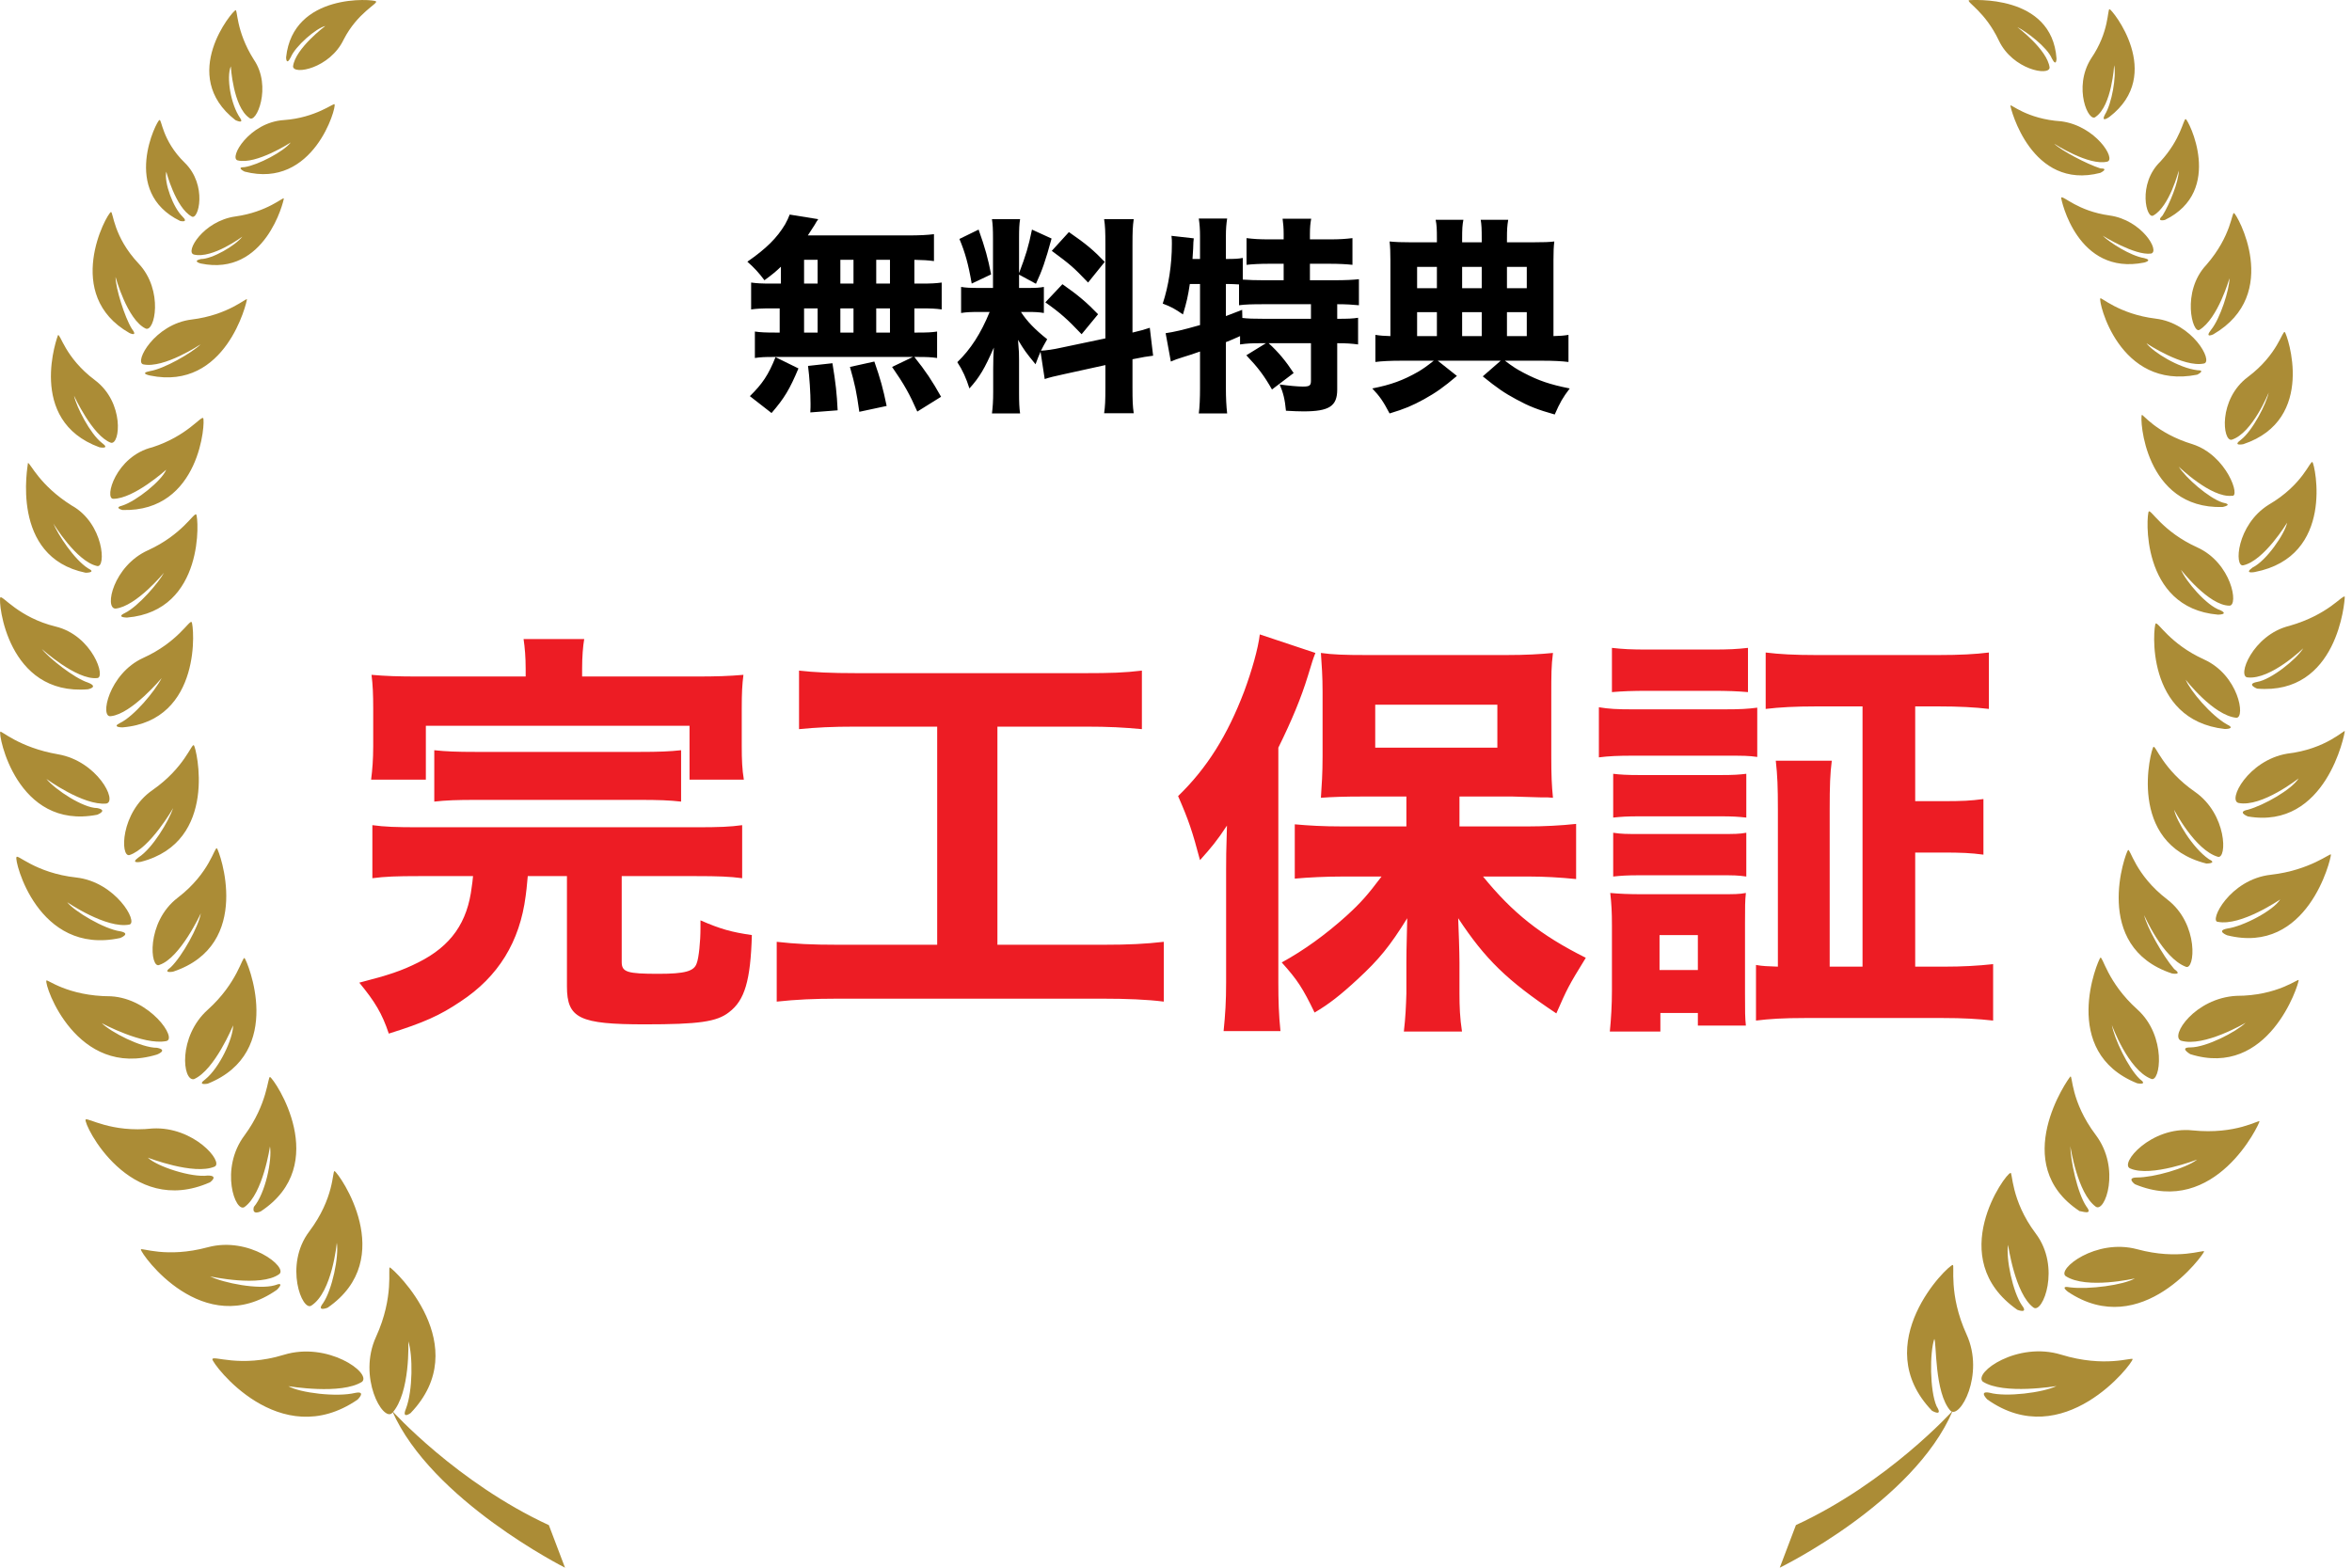 <svg width="84" height="56" viewBox="0 0 84 56" fill="none" xmlns="http://www.w3.org/2000/svg">
<path d="M14.582 47.915C14.746 48.395 14.746 49.676 14.499 50.317C14.335 50.717 14.664 50.477 14.664 50.477C16.968 48.075 14.088 45.354 13.923 45.274C13.841 45.274 14.088 46.314 13.429 47.755C12.771 49.196 13.676 50.797 14.005 50.477C14.663 49.757 14.582 47.915 14.582 47.915ZM11.947 41.832C11.865 41.832 11.947 42.792 11.042 43.993C10.137 45.193 10.795 46.875 11.124 46.635C11.865 46.155 12.029 44.393 12.029 44.393C12.111 44.873 11.865 46.074 11.536 46.554C11.289 46.874 11.7 46.714 11.7 46.714C14.251 44.954 12.111 41.912 11.947 41.832ZM9.313 43.272C11.865 41.592 9.807 38.55 9.642 38.47C9.56 38.47 9.56 39.43 8.737 40.551C7.831 41.751 8.408 43.353 8.737 43.113C9.396 42.633 9.642 40.951 9.642 40.951C9.725 41.431 9.478 42.632 9.066 43.113C8.984 43.433 9.313 43.272 9.313 43.272ZM7.42 38.71C10.218 37.59 8.819 34.307 8.736 34.227C8.654 34.147 8.49 35.107 7.42 36.069C6.35 37.029 6.515 38.63 6.926 38.549C7.667 38.229 8.325 36.629 8.325 36.629C8.325 37.109 7.831 38.149 7.338 38.549C7.009 38.79 7.42 38.71 7.42 38.71ZM6.103 34.548C5.774 34.788 6.185 34.708 6.185 34.708C9.066 33.748 7.83 30.385 7.748 30.305C7.666 30.225 7.501 31.185 6.35 32.066C5.198 32.946 5.362 34.628 5.691 34.468C6.432 34.228 7.172 32.626 7.172 32.626C7.09 33.106 6.514 34.147 6.103 34.548ZM4.951 30.625C4.622 30.865 5.033 30.785 5.033 30.785C7.83 30.065 7.008 26.703 6.925 26.623C6.843 26.543 6.596 27.423 5.445 28.224C4.292 29.024 4.292 30.625 4.622 30.545C5.362 30.305 6.185 28.865 6.185 28.865C6.02 29.345 5.445 30.305 4.951 30.625ZM4.292 25.823C3.963 25.983 4.374 25.983 4.374 25.983C7.256 25.743 6.925 22.3 6.843 22.221C6.761 22.141 6.35 22.941 5.116 23.501C3.88 24.061 3.55 25.663 3.963 25.582C4.703 25.502 5.773 24.222 5.773 24.222C5.526 24.702 4.785 25.583 4.292 25.823ZM4.456 21.9C4.127 22.06 4.539 22.06 4.539 22.06C7.338 21.82 7.09 18.458 7.008 18.378C6.925 18.298 6.514 19.098 5.28 19.659C4.045 20.219 3.716 21.74 4.127 21.74C4.868 21.66 5.855 20.46 5.855 20.46C5.69 20.78 4.95 21.66 4.456 21.9ZM4.045 17.818C4.785 17.818 5.937 16.778 5.937 16.778C5.773 17.178 4.868 17.898 4.374 18.058C4.045 18.138 4.374 18.218 4.374 18.218C7.172 18.298 7.338 15.016 7.256 14.936C7.173 14.856 6.68 15.576 5.445 15.976C4.127 16.297 3.716 17.818 4.045 17.818ZM5.361 13.255C4.95 13.335 5.361 13.415 5.361 13.415C8.078 13.975 8.819 10.774 8.819 10.694C8.819 10.614 8.16 11.254 6.844 11.414C5.527 11.574 4.785 12.935 5.114 13.015C5.855 13.175 7.172 12.295 7.172 12.295C6.843 12.615 5.856 13.175 5.362 13.255H5.361ZM6.925 9.093C7.584 9.253 8.654 8.453 8.654 8.453C8.407 8.773 7.585 9.253 7.173 9.253C6.844 9.333 7.173 9.413 7.173 9.413C9.477 9.893 10.136 7.172 10.136 7.092C10.136 7.012 9.56 7.572 8.408 7.732C7.256 7.892 6.596 9.012 6.925 9.092V9.093ZM8.736 5.97C8.407 5.97 8.736 6.13 8.736 6.13C11.207 6.77 12.029 3.809 11.947 3.729C11.947 3.649 11.289 4.209 10.137 4.289C8.901 4.369 8.16 5.649 8.49 5.73C9.148 5.89 10.383 5.09 10.383 5.09C10.136 5.41 9.231 5.89 8.737 5.97H8.736ZM13.429 0.048C13.347 -0.032 10.465 -0.272 10.218 2.048C10.218 2.048 10.218 2.369 10.383 2.048C10.547 1.648 11.288 1.008 11.618 0.928C11.618 0.928 10.548 1.728 10.466 2.369C10.466 2.689 11.782 2.449 12.276 1.409C12.77 0.448 13.511 0.128 13.429 0.048ZM10.136 48.396C8.573 48.876 7.585 48.396 7.585 48.556C7.585 48.716 9.971 51.918 12.771 49.996C12.771 49.996 13.1 49.676 12.688 49.756C12.03 49.916 10.713 49.756 10.3 49.516C10.3 49.516 12.194 49.836 12.935 49.356C13.264 49.036 11.7 47.916 10.136 48.396ZM9.889 46.074C9.889 46.074 10.218 45.754 9.807 45.914C9.231 46.074 7.996 45.834 7.502 45.594C7.502 45.594 9.312 45.994 9.971 45.514C10.3 45.274 8.902 44.154 7.42 44.554C5.938 44.954 5.032 44.554 5.032 44.634C5.032 44.794 7.256 47.915 9.889 46.074ZM7.502 42.232C7.502 42.232 7.831 41.992 7.42 41.992C6.844 42.072 5.609 41.672 5.279 41.352C5.279 41.352 6.925 41.992 7.667 41.672C7.996 41.512 6.926 40.231 5.445 40.311C3.963 40.471 3.139 39.911 3.057 39.991C2.974 40.151 4.621 43.513 7.502 42.232ZM5.609 37.669C5.609 37.669 6.02 37.509 5.609 37.429C5.033 37.429 3.963 36.869 3.634 36.549C3.634 36.549 5.114 37.349 5.937 37.189C6.35 37.109 5.361 35.669 3.963 35.589C2.399 35.589 1.657 34.948 1.657 35.028C1.575 35.188 2.728 38.55 5.609 37.669ZM4.292 33.507C4.292 33.507 4.703 33.347 4.292 33.267C3.716 33.187 2.645 32.547 2.399 32.227C2.399 32.227 3.797 33.187 4.621 33.027C4.95 32.947 4.127 31.506 2.728 31.346C1.247 31.186 0.588 30.466 0.588 30.626C0.505 30.706 1.328 34.147 4.292 33.507ZM3.469 29.105C3.469 29.105 3.88 28.945 3.469 28.865C2.976 28.865 1.987 28.224 1.657 27.824C1.657 27.824 2.974 28.784 3.798 28.704C4.21 28.624 3.469 27.184 2.07 26.944C0.67 26.704 0.011 26.062 0.011 26.142C-0.072 26.222 0.587 29.664 3.468 29.104L3.469 29.105ZM3.14 24.622C3.14 24.622 3.551 24.542 3.14 24.382C2.645 24.222 1.739 23.502 1.493 23.181C1.493 23.181 2.728 24.301 3.468 24.221C3.797 24.221 3.304 22.701 1.987 22.381C0.669 22.06 0.093 21.26 0.011 21.34C-0.072 21.5 0.259 24.862 3.14 24.622ZM3.058 20.459C3.058 20.459 3.469 20.459 3.14 20.299C2.645 19.979 2.07 19.099 1.905 18.699C1.905 18.699 2.728 20.059 3.468 20.219C3.797 20.299 3.715 18.699 2.563 18.059C1.411 17.338 1.082 16.537 0.999 16.537C0.999 16.617 0.341 19.899 3.057 20.459H3.058ZM3.551 15.977C3.551 15.977 3.963 16.057 3.634 15.817C3.222 15.497 2.728 14.536 2.645 14.136C2.645 14.136 3.304 15.576 3.962 15.816C4.291 15.896 4.456 14.376 3.386 13.576C2.316 12.775 2.152 11.895 2.07 11.975C2.07 11.975 0.917 15.016 3.55 15.977H3.551ZM4.621 11.895C4.621 11.895 4.95 12.055 4.703 11.735C4.456 11.335 4.127 10.294 4.127 9.893C4.127 9.893 4.539 11.414 5.197 11.734C5.526 11.894 5.855 10.374 4.95 9.414C4.045 8.453 4.045 7.572 3.963 7.572C3.798 7.652 2.234 10.534 4.621 11.895ZM6.432 7.892C6.432 7.892 6.761 7.972 6.514 7.732C6.185 7.412 5.856 6.532 5.938 6.132C5.938 6.132 6.267 7.412 6.843 7.732C7.09 7.892 7.419 6.612 6.596 5.811C5.774 5.011 5.774 4.211 5.691 4.291C5.609 4.291 4.292 6.851 6.432 7.892ZM8.407 4.29C8.407 4.29 8.736 4.45 8.572 4.21C8.243 3.73 8.078 2.77 8.243 2.369C8.243 2.369 8.325 3.809 8.901 4.21C9.148 4.45 9.724 3.09 9.065 2.129C8.407 1.089 8.49 0.288 8.407 0.368C8.325 0.368 6.35 2.689 8.407 4.29ZM19.602 54.48C16.31 52.958 14.005 50.397 14.005 50.397C15.405 53.599 20.179 56 20.179 56L19.602 54.48Z" fill="#AB8C36"/>
<path d="M69.659 50.393C69.987 50.713 70.893 49.111 70.235 47.669C69.576 46.227 69.823 45.186 69.741 45.186C69.576 45.186 66.693 47.99 68.999 50.393C68.999 50.393 69.412 50.633 69.164 50.233C68.917 49.672 68.917 48.31 69.082 47.829C69.164 47.909 69.082 49.752 69.659 50.393ZM72.047 46.788C72.047 46.788 72.458 46.948 72.211 46.628C71.882 46.148 71.635 44.946 71.717 44.465C71.717 44.465 71.965 46.227 72.624 46.708C72.953 46.948 73.612 45.266 72.706 44.064C71.8 42.863 71.882 41.822 71.8 41.902C71.635 41.902 69.412 44.946 72.047 46.788ZM74.518 43.103C74.189 42.623 73.941 41.421 73.941 40.94C73.941 40.94 74.189 42.623 74.847 43.103C75.177 43.343 75.754 41.741 74.847 40.54C73.941 39.338 74.023 38.377 73.941 38.457C73.859 38.537 71.717 41.581 74.271 43.263C74.353 43.263 74.764 43.423 74.518 43.103ZM76.412 38.537C76 38.137 75.506 37.095 75.424 36.615C75.424 36.615 76 38.217 76.824 38.537C77.153 38.697 77.401 37.015 76.329 36.054C75.259 35.093 75.094 34.132 75.012 34.212C74.93 34.292 73.53 37.576 76.329 38.697C76.329 38.697 76.742 38.777 76.412 38.537ZM76.577 32.69C76.577 32.69 77.235 34.212 78.06 34.532C78.389 34.692 78.553 33.01 77.401 32.129C76.247 31.248 76.082 30.287 76 30.367C75.918 30.447 74.682 33.811 77.565 34.772C77.565 34.772 77.976 34.852 77.647 34.612C77.235 34.132 76.659 33.09 76.577 32.69ZM77.647 28.925C77.647 28.925 78.389 30.367 79.212 30.607C79.541 30.687 79.541 29.085 78.389 28.284C77.235 27.483 76.988 26.602 76.906 26.682C76.824 26.762 75.918 30.126 78.8 30.847C78.8 30.847 79.212 30.847 78.883 30.687C78.306 30.287 77.73 29.325 77.647 28.925ZM78.06 24.279C78.06 24.279 79.048 25.56 79.871 25.64C80.2 25.64 79.954 24.119 78.718 23.558C77.483 22.997 77.071 22.196 76.988 22.276C76.906 22.356 76.577 25.721 79.459 26.041C79.459 26.041 79.871 26.041 79.541 25.881C78.966 25.561 78.224 24.679 78.06 24.279ZM77.894 20.354C77.894 20.354 78.883 21.635 79.624 21.635C79.954 21.635 79.707 20.113 78.471 19.552C77.235 18.992 76.824 18.191 76.742 18.271C76.659 18.351 76.412 21.715 79.212 21.956C79.212 21.956 79.624 21.956 79.294 21.796C78.8 21.636 78.06 20.754 77.894 20.354ZM78.306 15.868C76.988 15.468 76.495 14.746 76.495 14.826C76.412 14.906 76.577 18.191 79.377 18.111C79.377 18.111 79.789 18.031 79.377 17.951C78.883 17.791 78.059 17.069 77.812 16.669C77.812 16.669 78.966 17.79 79.707 17.71C80.036 17.79 79.541 16.268 78.306 15.868ZM76.659 12.263C76.659 12.263 77.976 13.144 78.718 12.984C79.048 12.904 78.306 11.542 76.988 11.382C75.67 11.222 75.012 10.581 75.012 10.661C74.93 10.741 75.67 13.945 78.471 13.384C78.471 13.384 78.8 13.224 78.471 13.224C77.812 13.144 76.906 12.584 76.659 12.263ZM75.341 7.697C74.189 7.537 73.694 6.977 73.612 7.057C73.612 7.137 74.189 9.86 76.577 9.379C76.577 9.379 76.906 9.299 76.577 9.219C76.082 9.139 75.341 8.659 75.094 8.418C75.094 8.418 76.247 9.139 76.824 9.058C77.153 8.978 76.495 7.857 75.341 7.697ZM73.365 5.134C73.365 5.134 74.6 5.934 75.259 5.774C75.588 5.694 74.847 4.493 73.612 4.333C72.376 4.253 71.8 3.692 71.8 3.772C71.8 3.852 72.541 6.816 75.012 6.175C75.012 6.175 75.341 6.015 75.012 6.015C74.518 5.855 73.612 5.375 73.365 5.134ZM71.388 1.449C71.882 2.49 73.2 2.731 73.2 2.41C73.117 1.77 72.047 0.968 72.047 0.968C72.376 1.128 73.117 1.689 73.282 2.09C73.447 2.41 73.447 2.09 73.447 2.09C73.282 -0.233 70.4 0.007 70.318 0.007C70.235 0.087 70.893 0.407 71.388 1.449ZM70.811 49.351C71.552 49.832 73.447 49.511 73.447 49.511C72.953 49.751 71.635 49.912 71.059 49.751C70.647 49.671 70.977 49.992 70.977 49.992C73.694 51.915 76.165 48.711 76.165 48.55C76.165 48.47 75.177 48.87 73.612 48.39C72.047 47.91 70.482 49.03 70.811 49.351ZM78.718 44.705C78.718 44.625 77.812 45.025 76.329 44.625C74.847 44.225 73.447 45.346 73.776 45.586C74.518 46.067 76.247 45.666 76.247 45.666C75.836 45.906 74.6 46.067 73.941 45.987C73.53 45.907 73.859 46.147 73.859 46.147C76.495 47.91 78.718 44.785 78.718 44.705ZM80.695 40.059C80.695 39.979 79.871 40.539 78.306 40.379C76.824 40.219 75.67 41.581 76.082 41.741C76.824 42.061 78.471 41.421 78.471 41.421C78.06 41.741 76.906 42.061 76.329 42.061C75.918 42.061 76.247 42.302 76.247 42.302C79.13 43.504 80.695 40.139 80.695 40.059ZM82.095 35.013C82.095 34.933 81.354 35.573 79.871 35.573C78.389 35.653 77.483 37.015 77.894 37.175C78.718 37.415 80.2 36.535 80.2 36.535C79.871 36.855 78.8 37.415 78.224 37.415C77.812 37.415 78.224 37.656 78.224 37.656C81.024 38.537 82.095 35.173 82.095 35.013ZM83.248 30.527C83.248 30.447 82.507 31.087 81.106 31.247C79.624 31.408 78.883 32.93 79.212 32.93C80.036 33.09 81.436 32.129 81.436 32.129C81.188 32.529 80.118 33.09 79.541 33.17C79.13 33.25 79.541 33.41 79.541 33.41C82.424 34.132 83.248 30.687 83.248 30.527ZM83.742 26.121C83.742 26.041 83.083 26.761 81.683 26.922C80.283 27.162 79.541 28.604 79.954 28.684C80.777 28.844 82.095 27.804 82.095 27.804C81.847 28.204 80.859 28.764 80.283 28.924C79.871 29.004 80.283 29.165 80.283 29.165C83.083 29.645 83.742 26.201 83.742 26.121ZM83.742 21.315C83.66 21.235 83.166 21.955 81.765 22.356C80.448 22.676 79.871 24.199 80.283 24.199C81.106 24.279 82.26 23.157 82.26 23.157C82.013 23.557 81.106 24.279 80.613 24.359C80.2 24.439 80.613 24.599 80.613 24.599C83.495 24.839 83.742 21.475 83.742 21.315ZM82.589 16.509C82.507 16.429 82.26 17.309 81.024 18.03C79.871 18.751 79.789 20.273 80.118 20.193C80.859 20.033 81.683 18.671 81.683 18.671C81.601 19.071 80.942 20.033 80.448 20.273C80.118 20.513 80.53 20.433 80.53 20.433C83.412 19.873 82.671 16.589 82.589 16.509ZM81.601 11.863C81.519 11.783 81.354 12.663 80.283 13.465C79.212 14.265 79.377 15.788 79.707 15.707C80.448 15.467 81.024 14.025 81.024 14.025C80.942 14.425 80.448 15.387 80.036 15.707C79.707 15.947 80.118 15.867 80.118 15.867C82.753 14.987 81.683 11.944 81.601 11.863ZM79.789 7.617C79.707 7.537 79.707 8.418 78.8 9.459C77.894 10.421 78.306 11.943 78.553 11.782C79.212 11.382 79.624 9.94 79.624 9.94C79.624 10.34 79.294 11.382 78.966 11.782C78.718 12.102 79.048 11.942 79.048 11.942C81.519 10.501 79.871 7.617 79.789 7.617ZM78.06 4.253C77.976 4.253 77.894 4.973 77.153 5.775C76.329 6.575 76.659 7.857 76.906 7.697C77.483 7.377 77.812 6.095 77.812 6.095C77.812 6.495 77.483 7.297 77.235 7.697C76.988 7.937 77.318 7.857 77.318 7.857C79.459 6.816 78.142 4.253 78.06 4.253ZM75.341 0.327C75.259 0.327 75.341 1.129 74.682 2.09C74.023 3.131 74.6 4.413 74.847 4.172C75.424 3.772 75.506 2.33 75.506 2.33C75.588 2.73 75.424 3.692 75.177 4.092C75.012 4.412 75.341 4.172 75.341 4.172C77.318 2.651 75.424 0.327 75.341 0.327ZM63.563 56C63.563 56 68.34 53.677 69.741 50.393C69.741 50.393 67.435 52.956 64.14 54.478L63.563 56Z" fill="#AB8C36"/>
<path d="M27.89 10.13V9.527C27.719 9.69 27.608 9.787 27.302 10.011C27.101 9.743 26.937 9.564 26.692 9.348C27.369 8.879 27.749 8.499 28.039 8.015C28.106 7.896 28.166 7.769 28.203 7.665L29.223 7.829C29.164 7.911 29.156 7.926 29.097 8.03C29.015 8.156 28.955 8.253 28.851 8.41H32.403C32.85 8.41 33.118 8.395 33.356 8.365V9.326C33.118 9.296 32.984 9.288 32.656 9.281V10.13H32.902C33.267 10.13 33.408 10.122 33.632 10.093V11.053C33.408 11.023 33.26 11.016 32.902 11.016H32.656V11.88H32.761C33.126 11.88 33.275 11.872 33.468 11.843V12.788C33.26 12.758 33.103 12.751 32.776 12.751H32.656C33.066 13.265 33.289 13.6 33.61 14.173L32.761 14.702C32.485 14.077 32.291 13.727 31.86 13.108L32.604 12.751H27.6C27.317 12.751 27.153 12.758 26.96 12.788V11.843C27.161 11.872 27.339 11.88 27.689 11.88H27.846V11.016H27.555C27.213 11.016 27.041 11.023 26.826 11.053V10.093C27.049 10.122 27.19 10.13 27.555 10.13H27.89ZM28.717 9.281V10.13H29.201V9.281H28.717ZM30.013 9.281V10.13H30.482V9.281H30.013ZM28.717 11.016V11.88H29.201V11.016H28.717ZM30.013 11.016V11.88H30.482V11.016H30.013ZM31.294 11.88H31.785V11.016H31.294V11.88ZM31.294 10.13H31.785V9.281H31.294V10.13ZM31.666 14.501L30.69 14.71C30.586 13.98 30.541 13.764 30.355 13.108L31.227 12.915C31.443 13.533 31.539 13.883 31.666 14.501ZM29.916 14.657L28.94 14.732C28.948 14.598 28.948 14.494 28.948 14.427C28.948 14.062 28.911 13.459 28.858 13.071L29.73 12.975C29.849 13.704 29.886 14.047 29.916 14.657ZM27.555 14.754L26.781 14.151C27.228 13.712 27.444 13.392 27.697 12.758L28.516 13.161C28.203 13.905 28.017 14.218 27.555 14.754ZM37.311 13.54L37.162 12.565C37.087 12.736 37.065 12.796 36.983 13.012C36.618 12.565 36.588 12.52 36.358 12.14C36.395 12.587 36.395 12.624 36.395 12.863V14.017C36.395 14.367 36.402 14.561 36.432 14.769H35.427C35.456 14.538 35.471 14.322 35.471 13.995V13.175C35.471 12.893 35.479 12.624 35.494 12.416C35.166 13.168 34.98 13.481 34.622 13.876C34.511 13.518 34.377 13.22 34.19 12.937C34.667 12.476 35.032 11.91 35.345 11.143H35.01C34.675 11.143 34.511 11.15 34.325 11.18V10.249C34.496 10.279 34.652 10.286 35.002 10.286H35.464V8.521C35.464 8.194 35.456 8.022 35.427 7.829H36.432C36.402 8.007 36.395 8.179 36.395 8.514V9.757C36.64 9.11 36.73 8.819 36.856 8.201L37.556 8.521C37.34 9.318 37.214 9.676 36.998 10.137L36.395 9.81V10.286H36.7C36.998 10.286 37.124 10.279 37.281 10.249V11.18C37.102 11.15 36.961 11.143 36.685 11.143H36.462C36.678 11.478 36.968 11.775 37.4 12.118C37.281 12.327 37.251 12.379 37.177 12.528C37.348 12.52 37.623 12.483 37.884 12.423L39.478 12.088V8.73C39.478 8.276 39.47 8.067 39.433 7.829H40.49C40.453 8.082 40.446 8.283 40.446 8.73V11.88C40.736 11.813 40.863 11.775 41.064 11.709L41.183 12.706C40.982 12.729 40.811 12.758 40.446 12.833V13.853C40.446 14.307 40.453 14.501 40.49 14.762H39.433C39.47 14.508 39.478 14.315 39.478 13.846V13.041L38.018 13.362C37.668 13.436 37.46 13.488 37.311 13.54ZM34.265 8.536L34.95 8.201C35.188 8.871 35.285 9.229 35.397 9.802L34.704 10.13C34.585 9.437 34.466 9.013 34.265 8.536ZM37.564 8.961L38.175 8.29C38.8 8.722 39.046 8.931 39.455 9.355L38.86 10.093C38.338 9.549 38.249 9.467 37.564 8.961ZM37.333 10.8L37.944 10.152C38.51 10.547 38.822 10.815 39.217 11.225L38.629 11.939C38.122 11.403 37.862 11.172 37.333 10.8ZM45.212 12.26H45.018C44.705 12.26 44.541 12.267 44.288 12.304V12.006C44.005 12.133 44.005 12.133 43.782 12.222V13.868C43.782 14.211 43.797 14.508 43.827 14.769H42.814C42.844 14.568 42.858 14.211 42.858 13.868V12.557C42.598 12.647 42.449 12.699 42.27 12.751C42.017 12.833 41.965 12.848 41.816 12.915L41.63 11.902C41.935 11.857 42.233 11.79 42.858 11.612V10.145H42.494C42.427 10.591 42.382 10.785 42.248 11.232C41.972 11.038 41.823 10.956 41.526 10.845C41.734 10.219 41.853 9.46 41.853 8.707C41.853 8.596 41.853 8.536 41.838 8.424L42.635 8.514C42.62 8.618 42.62 8.67 42.613 8.879C42.605 8.976 42.605 9.043 42.59 9.251H42.858V8.424C42.858 8.194 42.844 8.007 42.814 7.806H43.827C43.797 8 43.782 8.179 43.782 8.424V9.251C44.095 9.251 44.229 9.244 44.385 9.214V9.988C44.631 10.003 44.832 10.011 45.122 10.011H45.845V9.422H45.316C44.988 9.422 44.728 9.437 44.519 9.46V8.506C44.758 8.536 44.973 8.551 45.316 8.551H45.845V8.35C45.845 8.141 45.83 7.985 45.807 7.814H46.828C46.798 7.978 46.783 8.127 46.783 8.35V8.551H47.49C47.84 8.551 48.056 8.536 48.302 8.506V9.46C48.094 9.437 47.826 9.422 47.49 9.422H46.783V10.011H47.662C48.049 10.011 48.339 9.996 48.533 9.973V10.904C48.302 10.882 48.086 10.867 47.758 10.867V11.388C48.153 11.388 48.317 11.381 48.503 11.351V12.304C48.272 12.274 48.108 12.26 47.758 12.26V13.913C47.758 14.508 47.476 14.695 46.552 14.695C46.411 14.695 46.15 14.687 45.927 14.672C45.889 14.263 45.83 14.032 45.703 13.734C46.023 13.779 46.358 13.809 46.53 13.809C46.776 13.809 46.82 13.771 46.82 13.593V12.26H45.309C45.658 12.58 45.919 12.893 46.202 13.325L45.428 13.913C45.145 13.414 44.929 13.131 44.512 12.691L45.212 12.26ZM43.782 10.145V11.291C44.08 11.18 44.11 11.165 44.363 11.068L44.37 11.358C44.556 11.381 44.772 11.388 45.145 11.388H46.82V10.867H45.13C44.705 10.867 44.474 10.874 44.251 10.904V10.16C44.11 10.152 43.976 10.145 43.864 10.145H43.782ZM51.318 8.655V8.536C51.318 8.171 51.311 8.03 51.273 7.851H52.264C52.227 8.052 52.219 8.156 52.219 8.551V8.655H52.919V8.551C52.919 8.156 52.912 8.03 52.882 7.851H53.865C53.828 8.074 53.82 8.194 53.82 8.544V8.655H54.766C55.123 8.655 55.339 8.648 55.511 8.626C55.488 8.812 55.481 8.998 55.481 9.288V12.006C55.727 11.999 55.831 11.992 56.017 11.962V12.93C55.771 12.9 55.481 12.885 55.086 12.885H53.746C54.044 13.108 54.17 13.19 54.431 13.325C54.945 13.593 55.347 13.734 56.062 13.876C55.809 14.211 55.719 14.367 55.526 14.806C54.915 14.635 54.595 14.508 54.148 14.263C53.731 14.039 53.47 13.861 52.956 13.444L53.597 12.885H51.348L52.033 13.429C51.549 13.838 51.296 14.017 50.856 14.263C50.432 14.494 50.171 14.605 49.628 14.769C49.397 14.33 49.278 14.159 49.01 13.876C49.687 13.742 50.112 13.585 50.648 13.28C50.834 13.168 50.931 13.101 51.206 12.885H50.052C49.657 12.885 49.345 12.9 49.121 12.93V11.962C49.307 11.992 49.434 11.999 49.657 12.006V9.281C49.657 9.013 49.65 8.819 49.628 8.626C49.858 8.648 50.052 8.655 50.365 8.655H51.318ZM51.318 12.006V11.15H50.611V12.006H51.318ZM52.219 12.006H52.919V11.15H52.219V12.006ZM53.82 12.006H54.528V11.15H53.82V12.006ZM51.318 10.294V9.534H50.611V10.294H51.318ZM52.219 10.294H52.919V9.534H52.219V10.294ZM53.82 10.294H54.528V9.534H53.82V10.294Z" fill="black"/>
<path d="M18.774 24.166V23.895C18.774 23.474 18.744 23.128 18.699 22.827H20.865C20.82 23.083 20.79 23.459 20.79 23.88V24.166H24.821C25.619 24.166 26.025 24.151 26.551 24.106C26.506 24.467 26.491 24.753 26.491 25.309V26.648C26.491 27.144 26.506 27.49 26.566 27.851H24.626V25.926H15.209V27.851H13.254C13.299 27.49 13.329 27.129 13.329 26.648V25.309C13.329 24.798 13.314 24.467 13.269 24.106C13.78 24.151 14.201 24.166 14.999 24.166H18.774ZM16.894 31.296H14.954C14.171 31.296 13.75 31.311 13.299 31.371V29.476C13.735 29.536 14.141 29.551 14.954 29.551H24.882C25.679 29.551 26.07 29.536 26.506 29.476V31.371C26.07 31.311 25.634 31.296 24.866 31.296H22.204V34.365C22.204 34.726 22.4 34.786 23.513 34.786C24.46 34.786 24.791 34.696 24.882 34.41C24.957 34.23 25.017 33.628 25.017 33.161C25.017 33.101 25.017 33.011 25.017 32.876C25.739 33.191 26.13 33.297 26.852 33.402C26.807 35.027 26.596 35.734 26.04 36.155C25.604 36.501 24.957 36.591 23.031 36.591C20.7 36.591 20.248 36.381 20.248 35.237V31.296H18.849C18.804 31.762 18.804 31.793 18.774 32.003C18.564 33.643 17.797 34.891 16.443 35.779C15.706 36.275 15.134 36.531 13.886 36.922C13.645 36.2 13.389 35.779 12.832 35.102C13.886 34.831 14.337 34.681 14.938 34.38C16.112 33.793 16.698 32.951 16.849 31.672C16.864 31.552 16.879 31.492 16.894 31.296ZM15.51 28.634V26.799C15.931 26.844 16.307 26.859 16.999 26.859H22.836C23.543 26.859 23.904 26.844 24.325 26.799V28.634C23.904 28.588 23.543 28.573 22.836 28.573H16.999C16.307 28.573 15.931 28.588 15.51 28.634ZM33.471 25.956H30.583C29.695 25.956 29.154 25.986 28.537 26.046V23.955C29.078 24.016 29.65 24.046 30.613 24.046H38.736C39.668 24.046 40.15 24.031 40.782 23.955V26.046C40.135 25.986 39.623 25.956 38.751 25.956H35.622V33.748H39.398C40.33 33.748 40.902 33.718 41.564 33.643V35.779C40.977 35.704 40.225 35.674 39.383 35.674H29.906C29.093 35.674 28.432 35.704 27.74 35.779V33.643C28.417 33.718 28.958 33.748 29.936 33.748H33.471V25.956ZM50.228 29.521V28.453H48.664C48.032 28.453 47.551 28.468 47.175 28.498C47.205 28.047 47.235 27.641 47.235 27.009V24.723C47.235 24.136 47.205 23.775 47.175 23.324C47.596 23.384 48.002 23.399 48.829 23.399H53.793C54.5 23.399 55.012 23.369 55.463 23.324C55.403 23.805 55.403 24.076 55.403 24.843V27.024C55.403 27.686 55.418 28.047 55.463 28.498C55.298 28.483 55.298 28.483 55.012 28.483L54.019 28.453H52.124V29.521H54.576C55.117 29.521 55.749 29.491 56.29 29.431V31.401C55.704 31.341 55.117 31.311 54.636 31.311H52.966C54.019 32.605 55.012 33.402 56.636 34.214C56.005 35.237 55.974 35.312 55.583 36.2C53.823 35.027 53.041 34.26 52.078 32.8C52.094 33.191 52.124 34.004 52.124 34.38V35.493C52.124 35.944 52.139 36.365 52.214 36.847H50.138C50.198 36.335 50.213 35.959 50.228 35.493V34.365C50.228 34.35 50.228 33.838 50.258 32.8C49.642 33.793 49.251 34.275 48.483 34.982C47.867 35.553 47.46 35.869 46.949 36.17C46.528 35.297 46.332 34.997 45.776 34.38C46.573 33.944 47.34 33.387 48.077 32.725C48.604 32.244 48.829 31.988 49.341 31.311H47.942C47.355 31.311 46.723 31.341 46.242 31.386V29.446C46.738 29.491 47.235 29.521 47.942 29.521H50.228ZM49.115 25.174V26.708H53.477V25.174H49.115ZM43.79 35.087V31.07C43.79 30.709 43.79 30.409 43.82 29.491C43.474 30.018 43.264 30.273 42.857 30.725C42.587 29.702 42.451 29.296 42.075 28.438C43.113 27.43 43.835 26.272 44.437 24.692C44.708 23.955 44.933 23.173 44.993 22.662L46.979 23.324C46.889 23.549 46.874 23.609 46.708 24.151C46.468 24.933 46.137 25.73 45.655 26.708V35.102C45.655 35.734 45.67 36.245 45.731 36.832H43.7C43.76 36.23 43.79 35.794 43.79 35.087ZM66.519 34.53V25.234H64.865C64.113 25.234 63.556 25.264 63.06 25.324V23.309C63.541 23.369 64.082 23.399 64.865 23.399H69.227C69.994 23.399 70.551 23.369 71.032 23.309V25.324C70.536 25.264 69.964 25.234 69.242 25.234H68.4V28.619H69.362C70.1 28.619 70.37 28.604 70.837 28.543V30.529C70.385 30.469 70.054 30.454 69.362 30.454H68.4V34.53H69.438C70.084 34.53 70.641 34.5 71.183 34.44V36.456C70.641 36.396 70.115 36.365 69.392 36.365H64.459C63.691 36.365 63.195 36.396 62.714 36.456V34.47C62.969 34.515 63.12 34.515 63.496 34.53V28.919C63.496 28.107 63.481 27.716 63.421 27.174H65.421C65.361 27.641 65.346 28.062 65.346 28.919V34.53H66.519ZM57.569 24.723V23.143C57.975 23.188 58.231 23.203 58.878 23.203H61.119C61.766 23.203 62.022 23.188 62.428 23.143V24.723C62.052 24.692 61.736 24.677 61.119 24.677H58.878C58.276 24.677 57.945 24.692 57.569 24.723ZM57.103 27.054V25.264C57.464 25.324 57.75 25.339 58.321 25.339H61.54C62.157 25.339 62.413 25.324 62.759 25.279V27.039C62.443 26.994 62.277 26.994 61.6 26.994H58.321C57.795 26.994 57.449 27.009 57.103 27.054ZM57.614 29.205V27.641C57.87 27.671 58.096 27.686 58.562 27.686H61.45C61.931 27.686 62.112 27.671 62.368 27.641V29.205C62.082 29.175 61.886 29.16 61.45 29.16H58.562C58.096 29.16 57.9 29.175 57.614 29.205ZM57.614 31.311V29.747C57.915 29.792 58.081 29.792 58.562 29.792H61.45C61.946 29.792 62.112 29.792 62.368 29.747V31.311C62.067 31.266 61.901 31.266 61.42 31.266H58.547C58.096 31.266 57.9 31.281 57.614 31.311ZM59.299 36.847H57.494C57.539 36.396 57.569 35.899 57.569 35.388V33.056C57.569 32.575 57.554 32.304 57.509 31.898C57.825 31.928 58.186 31.943 58.637 31.943H61.39C61.946 31.943 62.112 31.943 62.353 31.898C62.322 32.184 62.322 32.394 62.322 32.951V35.508C62.322 36.14 62.322 36.35 62.353 36.636H60.638V36.185H59.299V36.847ZM59.269 33.402V34.651H60.638V33.402H59.269Z" fill="#ED1C24"/>
</svg>
